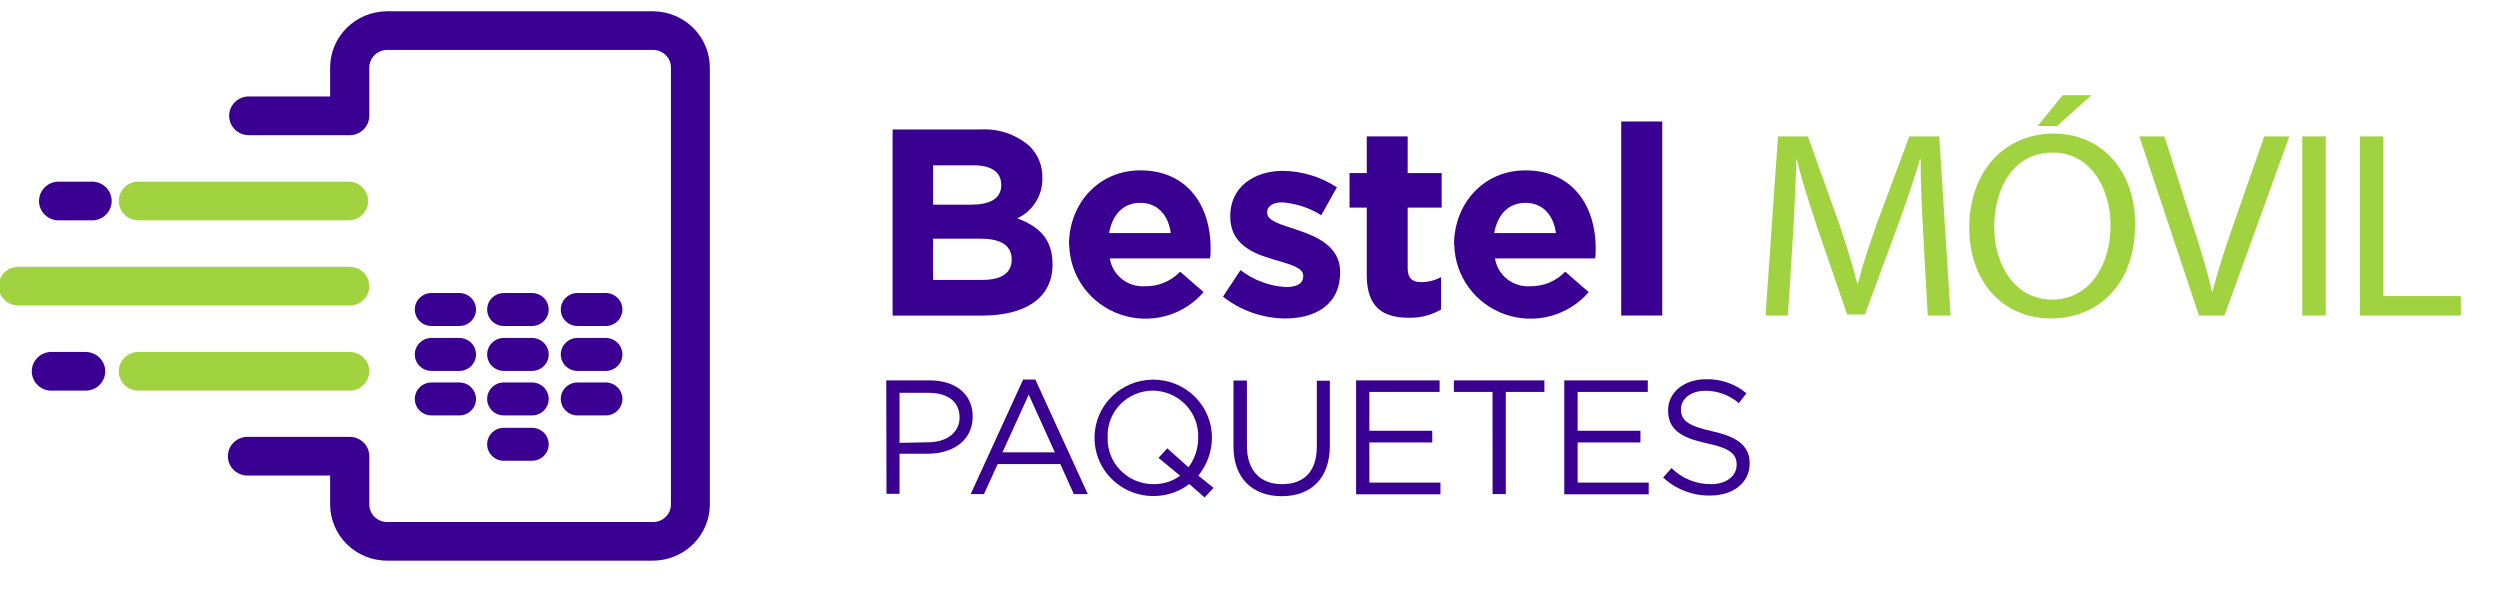<svg width="448" height="107" viewBox="0 0 448 107" fill="none" xmlns="http://www.w3.org/2000/svg">
<g clip-path="url(#clip0_505_111)">
<path d="M159.953 23.203H175.637C178.86 22.994 182.036 24.057 184.466 26.157C185.227 26.894 185.826 27.778 186.225 28.754C186.624 29.73 186.815 30.777 186.786 31.829V31.932C186.822 33.431 186.418 34.909 185.621 36.185C184.824 37.462 183.669 38.483 182.296 39.126C186.202 40.603 188.612 42.833 188.612 47.309V47.412C188.612 53.498 183.598 56.555 175.981 56.555H159.953V23.203ZM179.408 33.055C179.408 30.869 177.672 29.628 174.544 29.628H167.211V36.674H174.065C177.358 36.674 179.423 35.625 179.423 33.158L179.408 33.055ZM175.786 42.774H167.211V50.16H176.041C179.318 50.16 181.294 49.007 181.294 46.541V46.437C181.279 44.163 179.588 42.774 175.771 42.774H175.786Z" fill="#3A0092"/>
<path d="M191.562 43.911V43.823C191.562 36.541 196.815 30.529 204.343 30.529C212.993 30.529 216.944 37.161 216.944 44.399C216.944 44.96 216.944 45.639 216.839 46.304H198.881C199.109 47.765 199.885 49.089 201.054 50.013C202.223 50.937 203.701 51.395 205.196 51.297C206.37 51.318 207.536 51.096 208.619 50.645C209.701 50.195 210.676 49.526 211.481 48.682L215.687 52.346C213.893 54.432 211.498 55.931 208.821 56.643C206.144 57.355 203.311 57.246 200.698 56.33C198.085 55.415 195.816 53.737 194.192 51.519C192.569 49.3 191.667 46.647 191.607 43.911H191.562ZM209.805 41.77C209.371 38.535 207.441 36.349 204.343 36.349C201.245 36.349 199.329 38.49 198.746 41.77H209.805Z" fill="#3A0092"/>
<path d="M219.156 53.158L222.299 48.402C224.642 50.209 227.487 51.27 230.455 51.445C232.58 51.445 233.538 50.676 233.538 49.539V49.436C233.538 47.87 231.039 47.353 228.18 46.482C224.559 45.433 220.458 43.764 220.458 38.801V38.712C220.458 33.528 224.708 30.618 229.916 30.618C233.355 30.664 236.707 31.69 239.569 33.572L236.77 38.564C234.665 37.247 232.266 36.456 229.782 36.26C227.986 36.26 227.073 37.028 227.073 38.018V38.121C227.073 39.598 229.542 40.219 232.341 41.164C235.947 42.361 240.153 44.118 240.153 48.742V48.83C240.153 54.502 235.857 57.072 230.26 57.072C226.221 57.021 222.314 55.644 219.156 53.158Z" fill="#3A0092"/>
<path d="M244.923 49.303V37.206H241.84V31.017H244.923V24.444H252.256V31.017H258.347V37.206H252.256V48.077C252.256 49.746 252.989 50.558 254.62 50.558C255.885 50.565 257.131 50.255 258.242 49.657V55.462C256.49 56.482 254.483 56.994 252.45 56.939C247.961 56.939 244.923 55.211 244.923 49.303Z" fill="#3A0092"/>
<path d="M260.566 43.911V43.823C260.566 36.541 265.819 30.529 273.347 30.529C281.997 30.529 285.947 37.161 285.947 44.399C285.947 44.96 285.947 45.64 285.858 46.304H267.899C268.128 47.766 268.904 49.089 270.073 50.013C271.242 50.938 272.72 51.395 274.215 51.297C275.387 51.316 276.55 51.093 277.629 50.642C278.709 50.192 279.682 49.525 280.485 48.682L284.69 52.346C282.897 54.432 280.502 55.931 277.825 56.643C275.148 57.355 272.315 57.246 269.702 56.331C267.089 55.415 264.82 53.737 263.196 51.519C261.572 49.301 260.671 46.647 260.611 43.911H260.566ZM278.824 41.77C278.39 38.535 276.459 36.349 273.362 36.349C270.264 36.349 268.348 38.49 267.765 41.77H278.824Z" fill="#3A0092"/>
<path d="M290.523 21.77H297.871V56.541H290.523V21.77Z" fill="#3A0092"/>
<path d="M344.671 42.434C344.432 38.003 344.132 32.582 344.192 28.579H344.042C342.935 32.346 341.573 36.349 339.942 40.78L334.195 56.349H331.008L325.755 41.061C324.258 36.541 322.912 32.39 321.999 28.579H321.894C321.804 32.582 321.565 37.959 321.265 42.774L320.397 56.541H316.387L318.617 24.444H323.974L329.526 39.968C330.873 43.911 331.98 47.442 332.804 50.78H332.953C333.761 47.53 334.929 44.015 336.365 39.968L342.157 24.444H347.514L349.55 56.541H345.449L344.671 42.434Z" fill="#A1D23F"/>
<path d="M382.612 40.16C382.612 51.208 375.802 57.057 367.497 57.057C358.922 57.057 352.891 50.484 352.891 40.809C352.891 30.618 359.296 23.941 367.991 23.941C376.685 23.941 382.612 30.632 382.612 40.16ZM357.365 40.691C357.365 47.545 361.136 53.69 367.736 53.69C374.336 53.69 378.212 47.648 378.212 40.396C378.212 34.015 374.83 27.338 367.841 27.338C360.852 27.338 357.365 33.631 357.365 40.691ZM374.785 17.058L368.619 22.582H365.147L369.637 17.058H374.785Z" fill="#A1D23F"/>
<path d="M394.056 56.541L383.371 24.444H387.861L392.919 40.248C394.326 44.591 395.523 48.49 396.391 52.257H396.496C397.408 48.535 398.755 44.487 400.207 40.293L405.759 24.444H410.249L398.621 56.541H394.056Z" fill="#A1D23F"/>
<path d="M416.776 24.444V56.541H412.57V24.444H416.776Z" fill="#A1D23F"/>
<path d="M422.895 24.444H427.1V53.055H440.988V56.541H422.895V24.444Z" fill="#A1D23F"/>
<path d="M117.044 2.024H69.379C66.669 2.024 64.069 3.087 62.152 4.979C60.235 6.87 59.158 9.437 59.158 12.112V17.282H44.582C43.649 17.282 42.755 17.648 42.095 18.299C41.436 18.95 41.065 19.832 41.065 20.753C41.065 21.674 41.436 22.557 42.095 23.208C42.755 23.859 43.649 24.224 44.582 24.224H62.675C63.605 24.22 64.496 23.853 65.152 23.202C65.808 22.552 66.177 21.671 66.177 20.753V12.112C66.177 11.697 66.26 11.286 66.421 10.902C66.582 10.519 66.818 10.171 67.115 9.877C67.412 9.584 67.765 9.351 68.154 9.192C68.543 9.033 68.959 8.951 69.379 8.951H117.044C117.464 8.951 117.879 9.033 118.267 9.192C118.655 9.351 119.007 9.584 119.303 9.878C119.599 10.172 119.834 10.52 119.993 10.904C120.152 11.287 120.233 11.698 120.231 12.112V90.398C120.231 91.232 119.896 92.032 119.298 92.622C118.7 93.212 117.889 93.544 117.044 93.544H69.379C68.533 93.544 67.72 93.213 67.12 92.623C66.52 92.034 66.181 91.233 66.177 90.398V81.801C66.185 81.342 66.1 80.886 65.928 80.46C65.755 80.034 65.499 79.646 65.173 79.319C64.847 78.992 64.458 78.732 64.029 78.554C63.6 78.377 63.14 78.285 62.675 78.286H44.582C44.102 78.255 43.62 78.321 43.167 78.481C42.715 78.641 42.3 78.891 41.948 79.216C41.597 79.541 41.317 79.933 41.126 80.369C40.935 80.805 40.836 81.274 40.836 81.749C40.836 82.224 40.935 82.694 41.126 83.13C41.317 83.566 41.597 83.958 41.948 84.283C42.3 84.607 42.715 84.857 43.167 85.017C43.62 85.177 44.102 85.244 44.582 85.213H59.158V90.398C59.162 93.071 60.241 95.633 62.157 97.522C64.074 99.41 66.671 100.471 69.379 100.471H117.044C119.73 100.452 122.301 99.391 124.202 97.518C126.103 95.644 127.182 93.108 127.205 90.457V12.112C127.201 9.448 126.131 6.893 124.228 5.004C122.325 3.114 119.743 2.043 117.044 2.024Z" fill="#3A0092"/>
<path d="M24.573 39.483H62.674C63.565 39.425 64.401 39.035 65.011 38.392C65.622 37.749 65.962 36.9 65.962 36.019C65.962 35.137 65.622 34.289 65.011 33.646C64.401 33.002 63.565 32.612 62.674 32.555H24.573C23.682 32.612 22.846 33.002 22.235 33.646C21.625 34.289 21.285 35.137 21.285 36.019C21.285 36.9 21.625 37.749 22.235 38.392C22.846 39.035 23.682 39.425 24.573 39.483Z" fill="#A1D23F"/>
<path d="M66.175 51.284C66.175 50.366 65.807 49.486 65.15 48.835C64.494 48.185 63.603 47.817 62.673 47.813H3.516C3.036 47.782 2.554 47.849 2.101 48.009C1.648 48.169 1.233 48.419 0.882 48.744C0.531 49.069 0.251 49.461 0.06 49.897C-0.132 50.332 -0.23 50.802 -0.23 51.277C-0.23 51.752 -0.132 52.222 0.06 52.657C0.251 53.093 0.531 53.486 0.882 53.81C1.233 54.135 1.648 54.385 2.101 54.545C2.554 54.705 3.036 54.772 3.516 54.741H62.673C63.602 54.741 64.493 54.377 65.15 53.728C65.806 53.08 66.175 52.201 66.175 51.284Z" fill="#A1D23F"/>
<path d="M66.176 66.543C66.176 65.625 65.808 64.744 65.151 64.093C64.495 63.443 63.604 63.075 62.674 63.072H24.573C23.682 63.129 22.846 63.519 22.235 64.162C21.625 64.805 21.285 65.654 21.285 66.535C21.285 67.417 21.625 68.265 22.235 68.908C22.846 69.552 23.682 69.942 24.573 69.999H62.674C63.603 69.999 64.494 69.635 65.15 68.987C65.807 68.338 66.176 67.459 66.176 66.543Z" fill="#A1D23F"/>
<path d="M10.738 39.483H16.724C17.616 39.425 18.451 39.035 19.062 38.392C19.672 37.749 20.012 36.9 20.012 36.019C20.012 35.137 19.672 34.289 19.062 33.646C18.451 33.002 17.616 32.612 16.724 32.555H10.738C10.258 32.524 9.777 32.591 9.324 32.751C8.871 32.911 8.456 33.161 8.105 33.486C7.754 33.81 7.474 34.203 7.282 34.638C7.091 35.074 6.992 35.544 6.992 36.019C6.992 36.494 7.091 36.964 7.282 37.399C7.474 37.835 7.754 38.227 8.105 38.552C8.456 38.877 8.871 39.127 9.324 39.287C9.777 39.447 10.258 39.514 10.738 39.483Z" fill="#3A0092"/>
<path d="M77.325 58.419H82.308C83.102 58.419 83.864 58.108 84.425 57.553C84.986 56.999 85.302 56.248 85.302 55.465C85.302 54.681 84.986 53.93 84.425 53.376C83.864 52.822 83.102 52.51 82.308 52.51H77.325C76.531 52.51 75.77 52.822 75.209 53.376C74.647 53.93 74.332 54.681 74.332 55.465C74.332 56.248 74.647 56.999 75.209 57.553C75.77 58.108 76.531 58.419 77.325 58.419Z" fill="#3A0092"/>
<path d="M90.29 58.419H95.333C96.127 58.419 96.888 58.107 97.45 57.553C98.011 56.999 98.326 56.248 98.326 55.465C98.326 54.681 98.011 53.93 97.45 53.376C96.888 52.822 96.127 52.51 95.333 52.51H90.29C89.496 52.51 88.735 52.822 88.174 53.376C87.612 53.93 87.297 54.681 87.297 55.465C87.297 56.248 87.612 56.999 88.174 57.553C88.735 58.107 89.496 58.419 90.29 58.419Z" fill="#3A0092"/>
<path d="M103.485 58.419H108.544C109.337 58.419 110.099 58.108 110.66 57.553C111.221 56.999 111.537 56.248 111.537 55.465C111.537 54.681 111.221 53.93 110.66 53.376C110.099 52.822 109.337 52.51 108.544 52.51H103.485C102.691 52.51 101.93 52.822 101.369 53.376C100.808 53.93 100.492 54.681 100.492 55.465C100.492 56.248 100.808 56.999 101.369 57.553C101.93 58.108 102.691 58.419 103.485 58.419Z" fill="#3A0092"/>
<path d="M77.325 66.469H82.308C83.102 66.469 83.864 66.158 84.425 65.604C84.986 65.05 85.302 64.298 85.302 63.515C85.302 62.731 84.986 61.98 84.425 61.426C83.864 60.872 83.102 60.56 82.308 60.56H77.325C76.531 60.56 75.77 60.872 75.209 61.426C74.647 61.98 74.332 62.731 74.332 63.515C74.332 64.298 74.647 65.05 75.209 65.604C75.77 66.158 76.531 66.469 77.325 66.469Z" fill="#3A0092"/>
<path d="M90.29 66.469H95.333C96.127 66.469 96.888 66.158 97.45 65.604C98.011 65.05 98.326 64.298 98.326 63.515C98.326 62.731 98.011 61.98 97.45 61.426C96.888 60.872 96.127 60.56 95.333 60.56H90.29C89.496 60.56 88.735 60.872 88.174 61.426C87.612 61.98 87.297 62.731 87.297 63.515C87.297 64.298 87.612 65.05 88.174 65.604C88.735 66.158 89.496 66.469 90.29 66.469Z" fill="#3A0092"/>
<path d="M103.485 66.469H108.544C109.337 66.469 110.099 66.158 110.66 65.604C111.221 65.05 111.537 64.298 111.537 63.515C111.537 62.731 111.221 61.98 110.66 61.426C110.099 60.872 109.337 60.56 108.544 60.56H103.485C102.691 60.56 101.93 60.872 101.369 61.426C100.808 61.98 100.492 62.731 100.492 63.515C100.492 64.298 100.808 65.05 101.369 65.604C101.93 66.158 102.691 66.469 103.485 66.469Z" fill="#3A0092"/>
<path d="M77.325 74.445H82.308C83.102 74.445 83.864 74.134 84.425 73.58C84.986 73.026 85.302 72.275 85.302 71.491C85.302 70.707 84.986 69.956 84.425 69.402C83.864 68.848 83.102 68.537 82.308 68.537H77.325C76.531 68.537 75.77 68.848 75.209 69.402C74.647 69.956 74.332 70.707 74.332 71.491C74.332 72.275 74.647 73.026 75.209 73.58C75.77 74.134 76.531 74.445 77.325 74.445Z" fill="#3A0092"/>
<path d="M90.29 74.445H95.333C96.127 74.445 96.888 74.134 97.45 73.58C98.011 73.026 98.326 72.275 98.326 71.491C98.326 70.707 98.011 69.956 97.45 69.402C96.888 68.848 96.127 68.537 95.333 68.537H90.29C89.496 68.537 88.735 68.848 88.174 69.402C87.612 69.956 87.297 70.707 87.297 71.491C87.297 72.275 87.612 73.026 88.174 73.58C88.735 74.134 89.496 74.445 90.29 74.445Z" fill="#3A0092"/>
<path d="M90.29 82.569H95.333C96.127 82.569 96.888 82.258 97.45 81.704C98.011 81.15 98.326 80.398 98.326 79.615C98.326 78.831 98.011 78.08 97.45 77.526C96.888 76.972 96.127 76.661 95.333 76.661H90.29C89.496 76.661 88.735 76.972 88.174 77.526C87.612 78.08 87.297 78.831 87.297 79.615C87.297 80.398 87.612 81.15 88.174 81.704C88.735 82.258 89.496 82.569 90.29 82.569Z" fill="#3A0092"/>
<path d="M103.485 74.445H108.544C109.337 74.445 110.099 74.134 110.66 73.58C111.221 73.026 111.537 72.275 111.537 71.491C111.537 70.707 111.221 69.956 110.66 69.402C110.099 68.848 109.337 68.537 108.544 68.537H103.485C102.691 68.537 101.93 68.848 101.369 69.402C100.808 69.956 100.492 70.707 100.492 71.491C100.492 72.275 100.808 73.026 101.369 73.58C101.93 74.134 102.691 74.445 103.485 74.445Z" fill="#3A0092"/>
<path d="M18.855 66.543C18.855 65.625 18.486 64.744 17.83 64.093C17.174 63.443 16.283 63.075 15.353 63.072H9.441C8.961 63.041 8.48 63.107 8.027 63.267C7.574 63.427 7.159 63.677 6.808 64.002C6.457 64.327 6.177 64.719 5.985 65.155C5.794 65.591 5.695 66.06 5.695 66.535C5.695 67.01 5.794 67.48 5.985 67.916C6.177 68.352 6.457 68.744 6.808 69.069C7.159 69.393 7.574 69.643 8.027 69.803C8.48 69.963 8.961 70.03 9.441 69.999H15.428C16.343 69.98 17.215 69.607 17.855 68.961C18.496 68.315 18.855 67.447 18.855 66.543Z" fill="#3A0092"/>
<path d="M158.816 68.165H166.583C171.238 68.165 174.305 70.617 174.305 74.635C174.305 79.066 170.594 81.311 166.209 81.311H161.196V88.49H158.861L158.816 68.165ZM166.299 79.258C169.711 79.258 171.956 77.456 171.956 74.827C171.956 71.873 169.741 70.395 166.404 70.395H161.196V79.361L166.299 79.258Z" fill="#3A0092"/>
<path d="M183.347 68.017H185.532L194.931 88.534H192.431L190.007 83.158H178.783L176.329 88.534H173.949L183.347 68.017ZM189.034 81.06L184.35 70.721L179.636 81.06H189.034Z" fill="#3A0092"/>
<path d="M215.865 89.14L213.126 86.732C211.561 87.922 209.688 88.653 207.721 88.844C205.754 89.034 203.773 88.676 202.003 87.809C200.233 86.942 198.745 85.602 197.708 83.942C196.672 82.281 196.129 80.367 196.141 78.416C196.141 75.662 197.249 73.021 199.222 71.074C201.195 69.126 203.871 68.032 206.661 68.032C209.452 68.032 212.128 69.126 214.101 71.074C216.074 73.021 217.182 75.662 217.182 78.416C217.176 80.894 216.316 83.295 214.743 85.225L217.466 87.426L215.865 89.14ZM211.48 85.255L207.604 82.05L209.176 80.336L212.977 83.734C214.127 82.195 214.737 80.328 214.713 78.416C214.755 77.332 214.576 76.25 214.187 75.235C213.797 74.22 213.206 73.292 212.446 72.507C211.687 71.722 210.776 71.095 209.767 70.664C208.758 70.233 207.671 70.006 206.572 69.997C205.479 70.002 204.398 70.224 203.394 70.651C202.39 71.078 201.484 71.7 200.73 72.481C199.975 73.261 199.388 74.184 199.003 75.194C198.619 76.203 198.444 77.279 198.49 78.357C198.448 79.441 198.627 80.522 199.017 81.536C199.406 82.55 199.998 83.477 200.758 84.261C201.517 85.045 202.428 85.67 203.437 86.1C204.446 86.529 205.533 86.754 206.631 86.762C208.372 86.8 210.076 86.271 211.48 85.255Z" fill="#3A0092"/>
<path d="M221.039 80.011V68.195H223.448V79.893C223.448 84.325 225.828 86.762 229.749 86.762C233.67 86.762 235.974 84.487 235.974 80.041V68.224H238.309V79.893C238.309 85.802 234.852 88.918 229.689 88.918C224.526 88.918 221.039 85.772 221.039 80.011Z" fill="#3A0092"/>
<path d="M243.012 68.165H257.977V70.233H245.391V77.19H256.66V79.288H245.391V86.481H258.127V88.579H243.012V68.165Z" fill="#3A0092"/>
<path d="M267.46 70.233H260.531V68.165H276.754V70.233H269.84V88.534H267.475L267.46 70.233Z" fill="#3A0092"/>
<path d="M280.316 68.165H295.282V70.233H282.711V77.19H293.965V79.288H282.711V86.481H295.446V88.579H280.316V68.165Z" fill="#3A0092"/>
<path d="M298.039 85.565L299.536 83.881C300.461 84.804 301.564 85.534 302.78 86.028C303.995 86.523 305.299 86.772 306.614 86.762C309.383 86.762 311.208 85.284 311.208 83.305C311.208 81.415 310.176 80.351 305.851 79.435C301.107 78.416 298.922 76.895 298.922 73.527C298.922 70.322 301.78 67.958 305.701 67.958C308.351 67.888 310.934 68.782 312.959 70.469L311.598 72.242C309.939 70.813 307.813 70.026 305.611 70.026C302.933 70.026 301.227 71.503 301.227 73.32C301.227 75.24 302.274 76.274 306.824 77.279C311.373 78.283 313.543 79.923 313.543 83.039C313.543 86.525 310.55 88.8 306.494 88.8C303.355 88.858 300.319 87.696 298.039 85.565Z" fill="#3A0092"/>
</g>
<defs>
<clipPath id="clip0_505_111">
<rect width="448" height="107" fill="white"/>
</clipPath>
</defs>
</svg>
